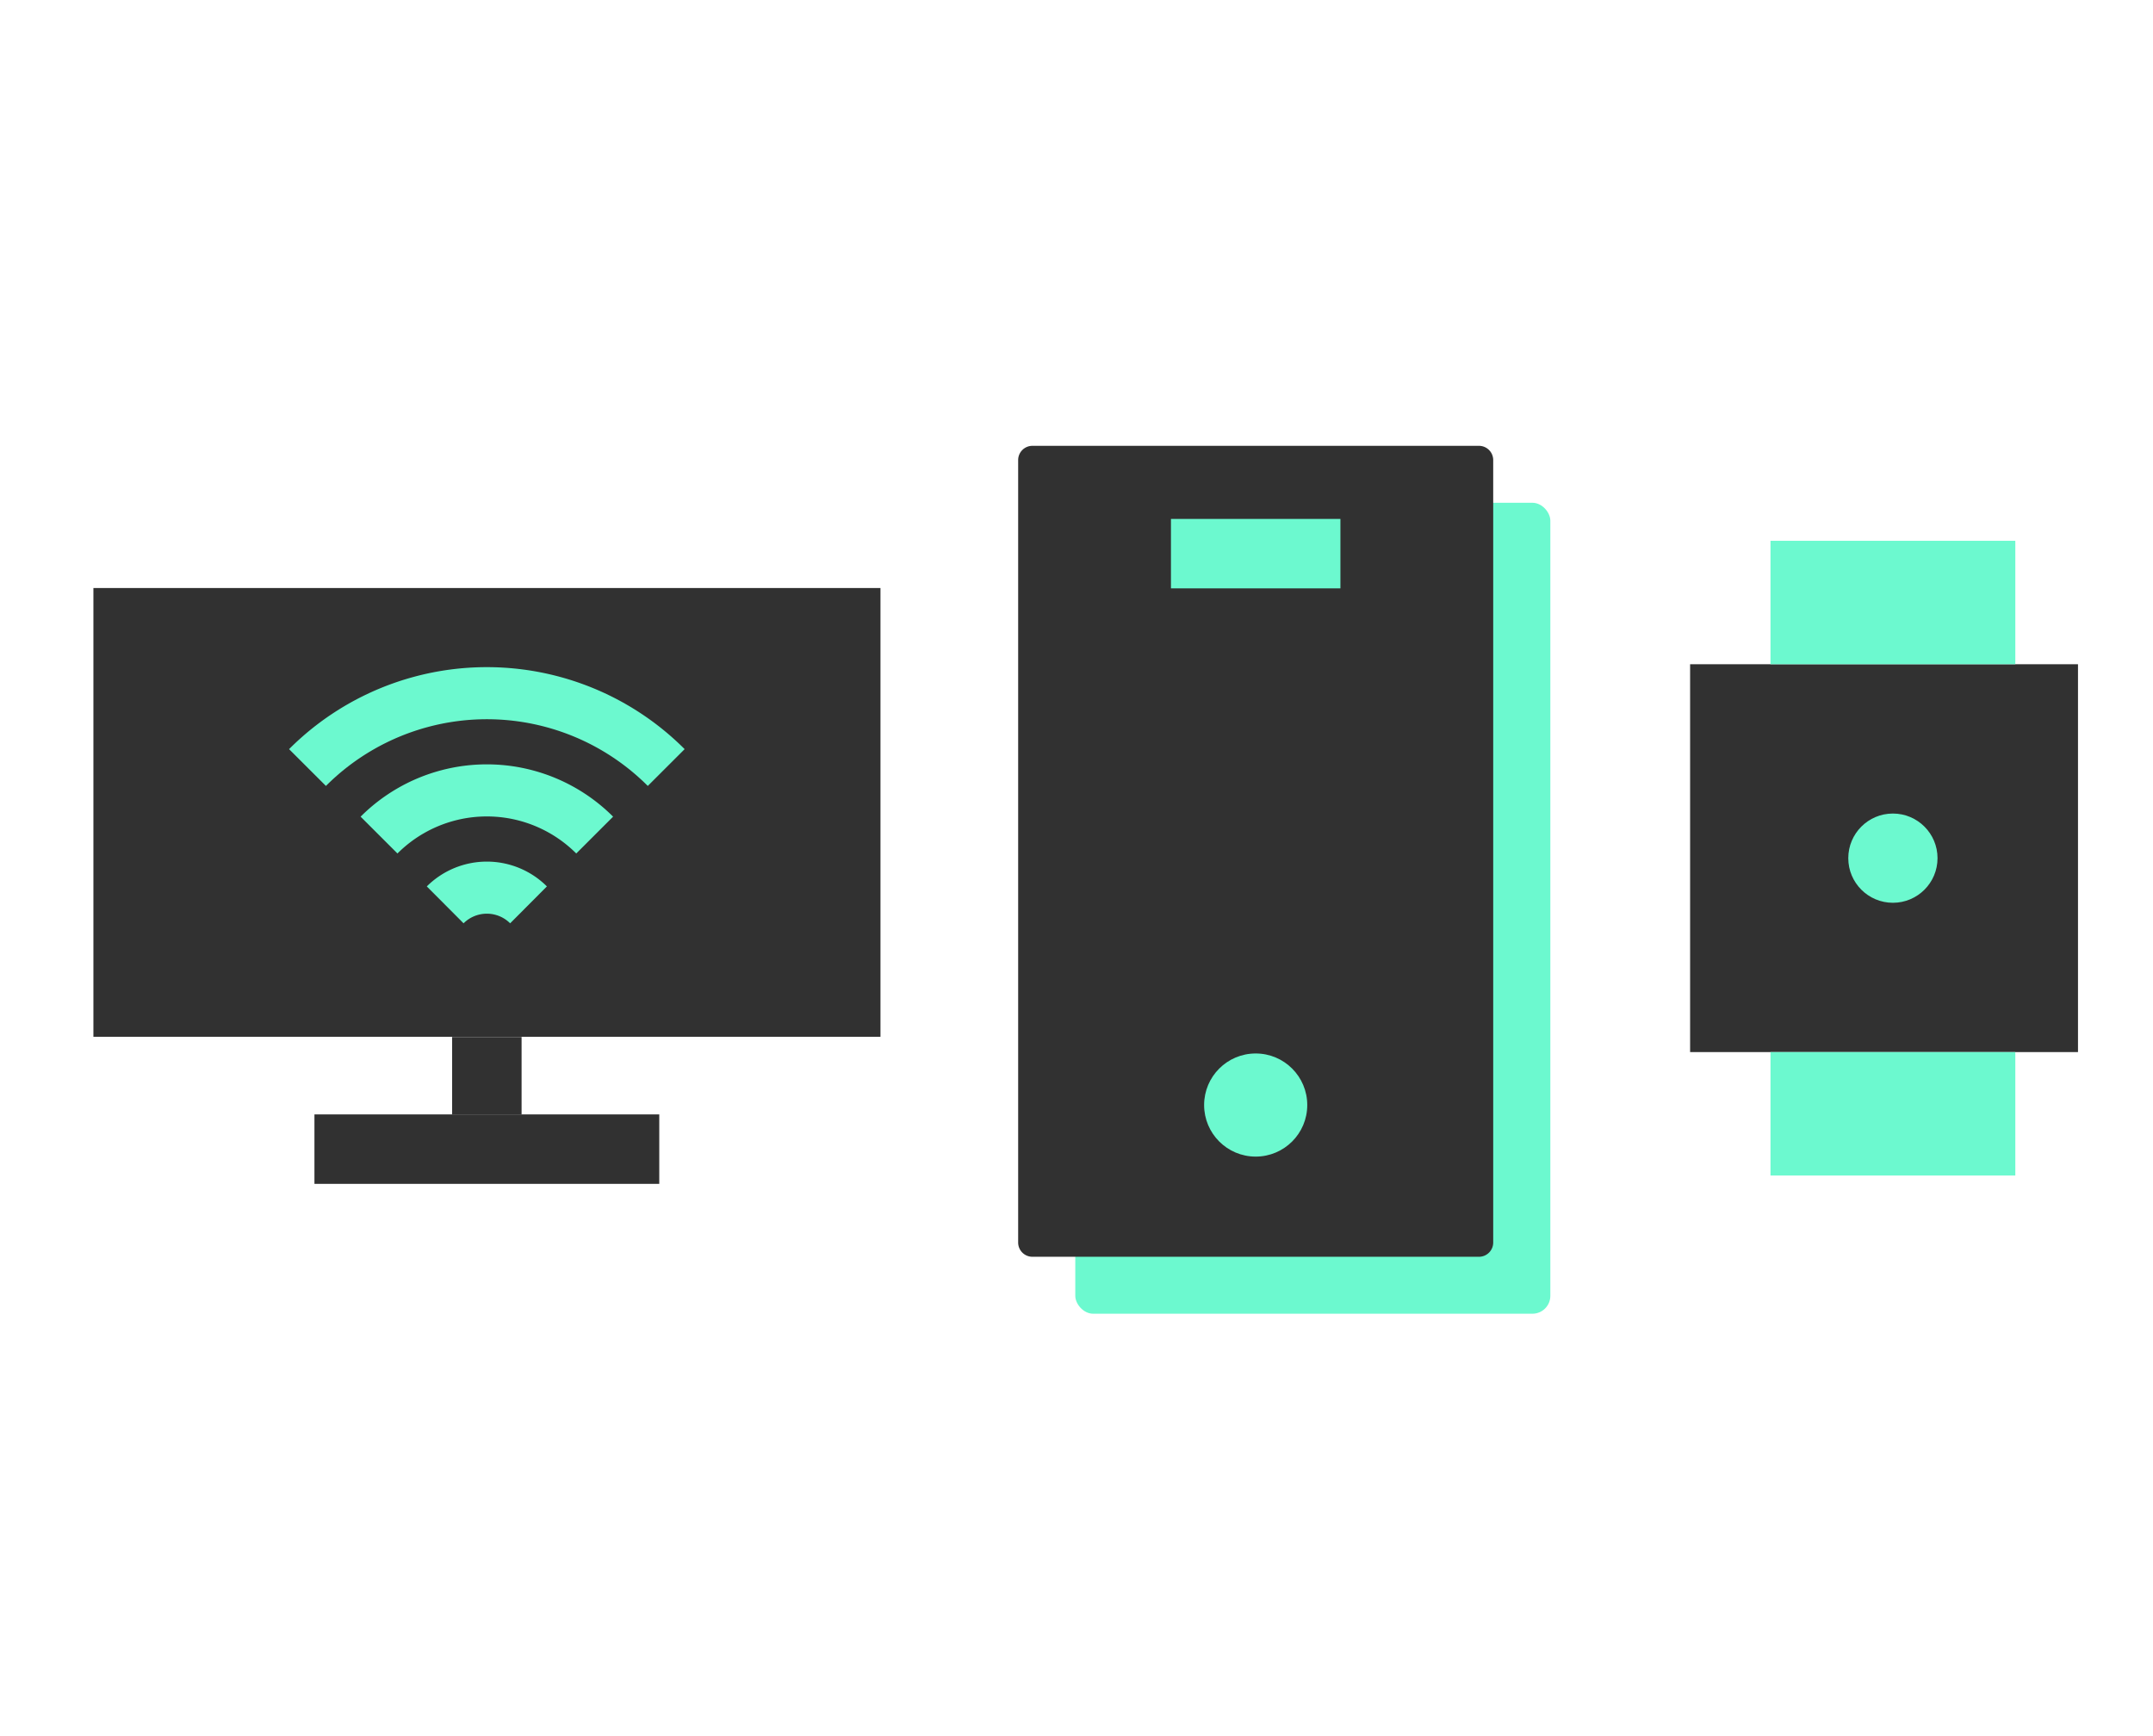 <svg id="Content" xmlns="http://www.w3.org/2000/svg" width="124" height="100" viewBox="0 0 124 100"><defs><style>.cls-1{fill:#313131;}.cls-2{fill:#6cf9cf;}.cls-3,.cls-4,.cls-5{fill:none;stroke-miterlimit:10;}.cls-3,.cls-5{stroke:#6cf9cf;}.cls-3,.cls-4{stroke-width:4px;}.cls-4{stroke:#313131;}.cls-5{stroke-width:3px;}</style></defs><title>Icon_ConnectedDevices</title><rect class="cls-1" x="97.34" y="38.26" width="22.34" height="22.34"/><rect class="cls-2" x="101.97" y="31.15" width="14.1" height="7.11"/><rect class="cls-2" x="101.97" y="60.6" width="14.1" height="7.11"/><circle class="cls-2" cx="109.02" cy="49.43" r="2.57"/><rect class="cls-2" x="61.93" y="28.96" width="27.36" height="46.71" rx="1.03" ry="1.03"/><path class="cls-1" d="M58.64,26.5V71.57a.82.82,0,0,0,.82.82H85.18a.82.82,0,0,0,.82-.82V26.5a.82.82,0,0,0-.82-.82H59.46A.82.82,0,0,0,58.64,26.5Z"/><line class="cls-3" x1="67.44" y1="31.89" x2="77.2" y2="31.89"/><circle class="cls-2" cx="72.32" cy="63.65" r="2.97"/><rect class="cls-1" x="5.38" y="33.87" width="45.33" height="25.85"/><line class="cls-4" x1="28.04" y1="59.73" x2="28.04" y2="64.19"/><line class="cls-4" x1="18.11" y1="66.19" x2="37.97" y2="66.19"/><path class="cls-5" d="M30.44,52.12a3.4,3.4,0,0,0-4.8,0"/><path class="cls-5" d="M34.25,48.1a8.78,8.78,0,0,0-12.42,0"/><path class="cls-5" d="M38.37,44.21a14.6,14.6,0,0,0-20.66,0"/></svg>
